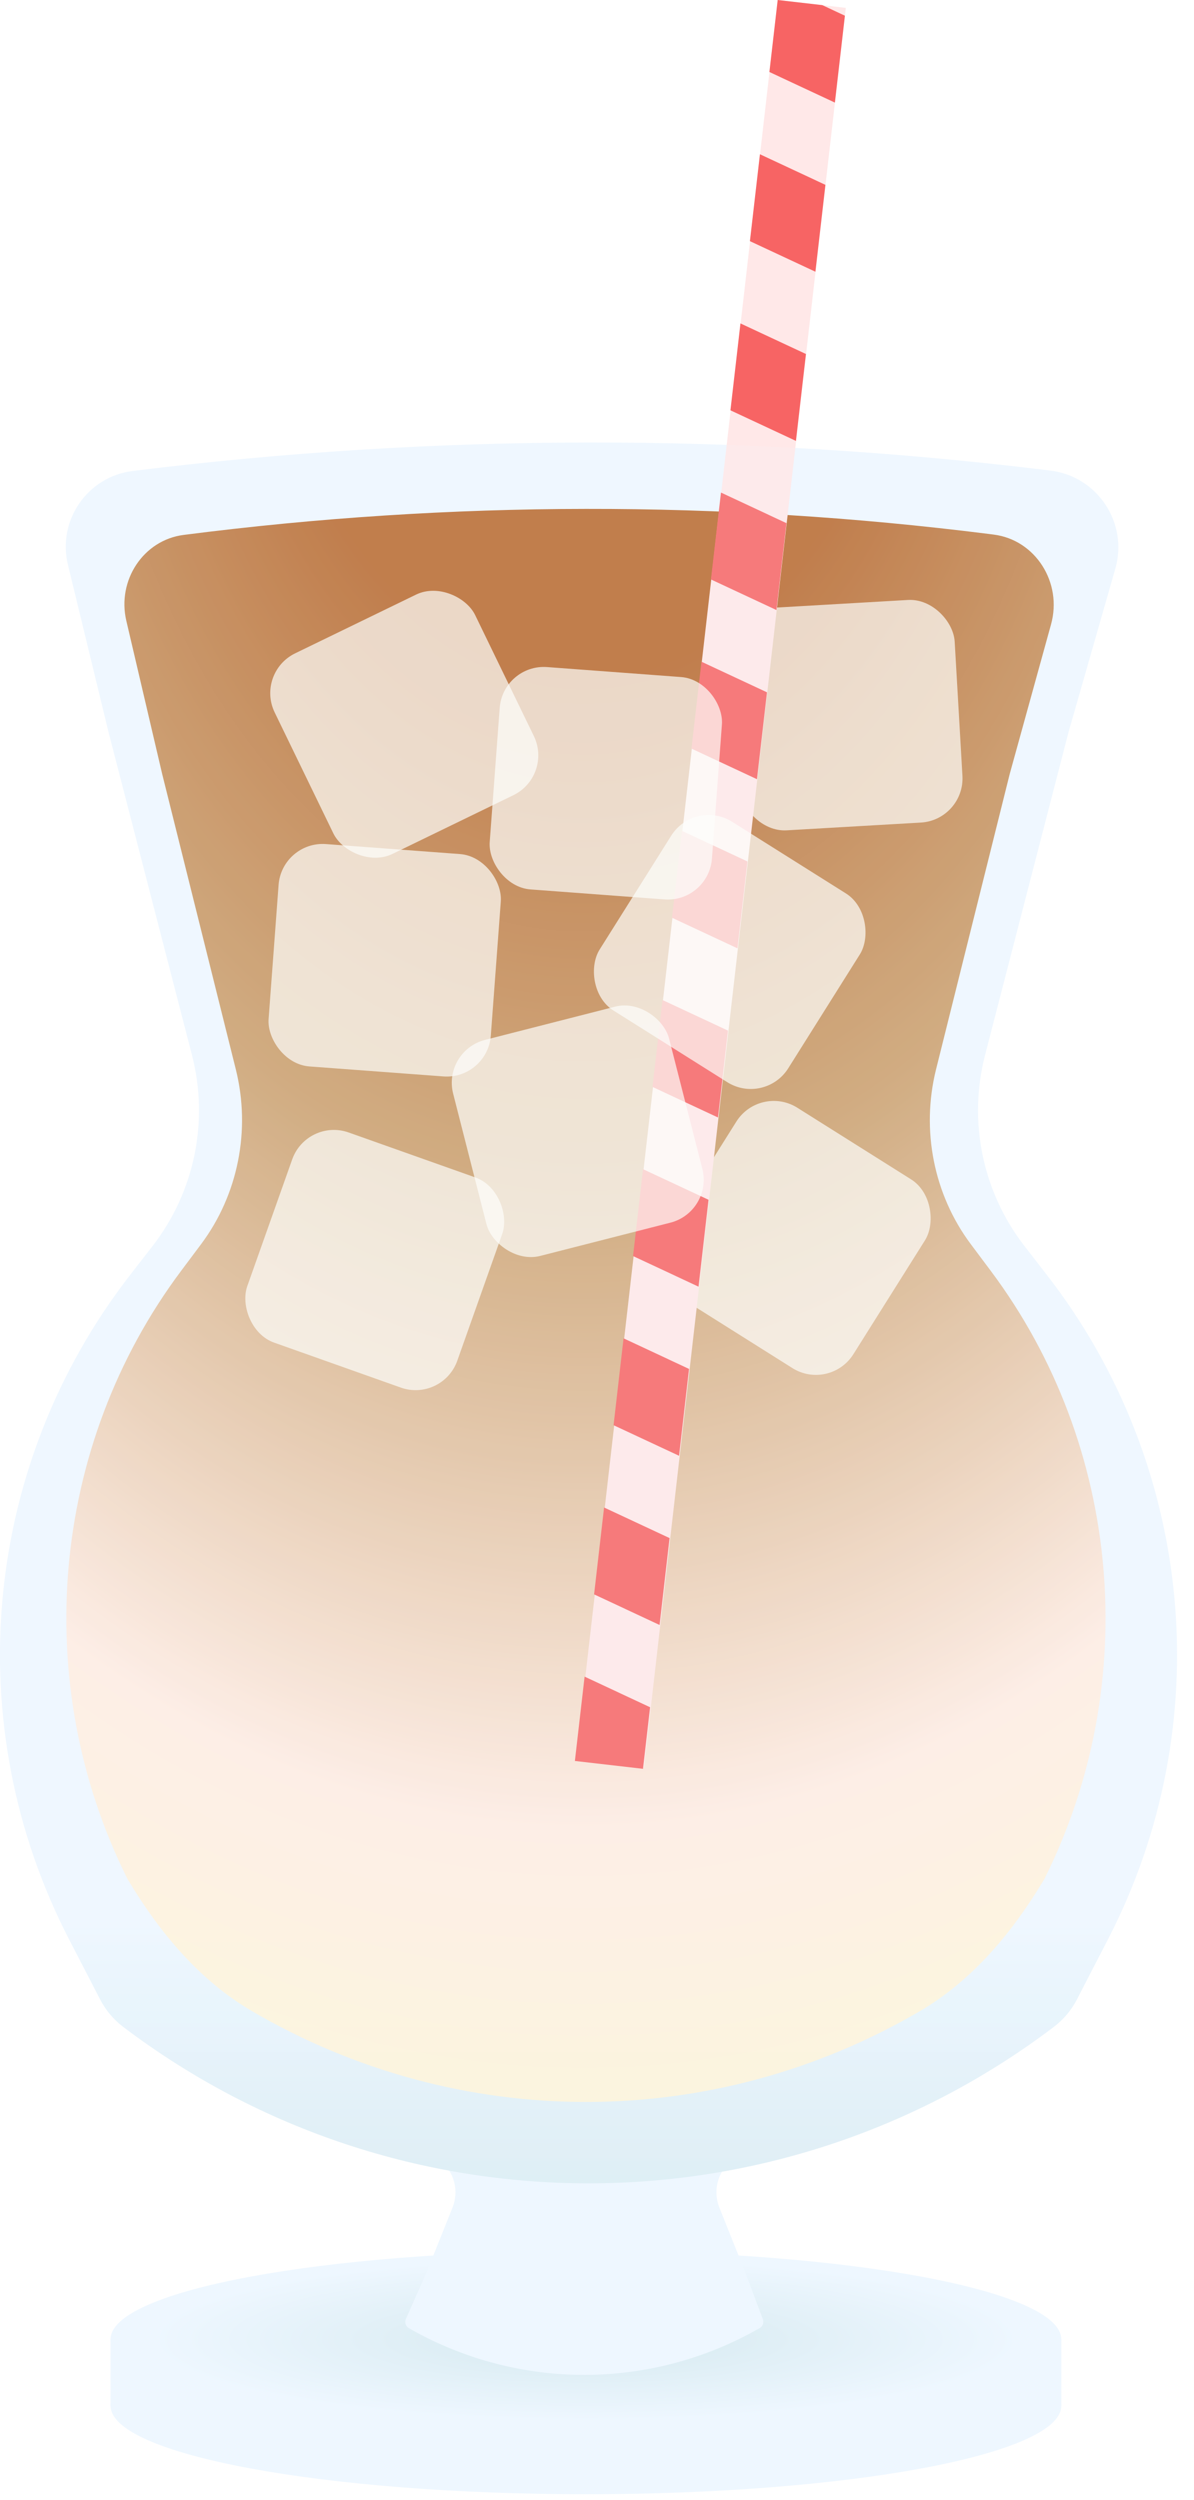 <svg width="54" height="113" viewBox="0 0 54 113" fill="none" xmlns="http://www.w3.org/2000/svg">
<path d="M48 108.729C48 110.939 38.374 112.729 26.5 112.729C14.626 112.729 5 110.939 5 108.729C5 106.52 14.626 104.729 26.5 104.729C38.374 104.729 48 106.52 48 108.729Z" fill="#EEF7FF"/>
<rect x="5" y="105.729" width="43" height="3" fill="#EEF7FF"/>
<path d="M48 105.729C48 107.939 38.374 109.729 26.5 109.729C14.626 109.729 5 107.939 5 105.729C5 103.52 14.626 101.729 26.5 101.729C38.374 101.729 48 103.52 48 105.729Z" fill="url(#paint0_radial_35_1875)"/>
<path d="M34.502 104.821C34.558 104.971 34.498 105.139 34.359 105.218V105.218C29.486 108.016 23.499 108.041 18.602 105.286L18.497 105.227C18.349 105.144 18.288 104.962 18.358 104.806L19.311 102.656L20.465 99.775C20.765 99.026 20.548 98.17 19.928 97.654L19.765 97.518C17.674 95.777 17.38 92.66 19.08 90.536V90.536C19.232 90.347 19.424 90.192 19.642 90.085V90.085C23.969 87.968 29.031 87.968 33.358 90.085V90.085C33.575 90.192 33.768 90.347 33.919 90.536V90.536C35.62 92.66 35.326 95.777 33.235 97.518L33.072 97.654C32.452 98.17 32.235 99.026 32.535 99.775L33.688 102.656L34.502 104.821Z" fill="#EEF7FF"/>
<path d="M3.073 25.526C2.587 23.521 3.956 21.54 6.003 21.287C19.694 19.588 33.542 19.571 47.237 21.236L47.502 21.269C49.637 21.528 51.034 23.635 50.441 25.702L48.322 33.099L44.551 47.681C43.775 50.679 44.433 53.867 46.331 56.314L47.356 57.636C54.042 66.254 55.115 77.971 50.104 87.66L48.704 90.368C48.453 90.854 48.096 91.277 47.66 91.607C35.215 101.035 18.018 101.035 5.573 91.607C5.137 91.277 4.781 90.854 4.53 90.368L3.129 87.66C-1.882 77.971 -0.809 66.254 5.877 57.635L6.902 56.314C8.8 53.867 9.457 50.679 8.682 47.681L4.911 33.099L3.073 25.526Z" fill="url(#paint1_linear_35_1875)"/>
<path d="M5.713 28.057C5.284 26.223 6.492 24.41 8.3 24.177C20.388 22.623 32.614 22.608 44.706 24.131L44.94 24.161C46.825 24.398 48.058 26.326 47.535 28.218L45.664 34.987L42.334 48.331C41.65 51.075 42.23 53.993 43.906 56.232L44.811 57.441C50.714 65.328 51.661 76.05 47.237 84.917V84.917C45.811 87.305 44.004 89.492 41.603 90.895C32.241 96.368 20.759 96.368 11.397 90.895C8.996 89.492 7.189 87.305 5.763 84.917V84.917C1.339 76.051 2.285 65.328 8.189 57.441L9.094 56.232C10.77 53.992 11.35 51.075 10.665 48.331L7.336 34.987L5.713 28.057Z" fill="url(#paint2_radial_35_1875)"/>
<rect x="11.55" y="30.401" width="10.078" height="10.078" rx="2" transform="rotate(-25.894 11.55 30.401)" fill="#FFFFFB" fill-opacity="0.7"/>
<rect x="33" y="27.582" width="10.078" height="10.078" rx="2" transform="rotate(-3.309 33 27.582)" fill="#FFFFFB" fill-opacity="0.7"/>
<rect x="34.367" y="49" width="10.078" height="10.078" rx="2" transform="rotate(32.178 34.367 49)" fill="#FFFFFB" fill-opacity="0.7"/>
<rect width="3.101" height="80.115" transform="matrix(-0.993 -0.114 -0.114 0.993 38.253 0.355)" fill="#FFE8E8"/>
<path fill-rule="evenodd" clip-rule="evenodd" d="M36.878 12.281L37.331 8.355L34.369 6.972L33.916 10.899L36.878 12.281ZM35.997 19.927L36.45 16L33.488 14.617L33.035 18.544L35.997 19.927ZM35.116 27.572L35.569 23.645L32.607 22.262L32.154 26.189L35.116 27.572ZM34.235 35.217L34.688 31.29L31.726 29.907L31.273 33.834L34.235 35.217ZM33.354 42.862L33.806 38.935L30.845 37.552L30.392 41.478L33.354 42.862ZM32.473 50.507L32.925 46.58L29.963 45.197L29.511 49.124L32.473 50.507ZM31.592 58.152L32.044 54.225L29.082 52.842L28.63 56.769L31.592 58.152ZM30.711 65.796L31.163 61.87L28.201 60.487L27.749 64.413L30.711 65.796ZM29.83 73.442L30.282 69.515L27.32 68.132L26.868 72.059L29.83 73.442ZM26.439 75.777L26 79.588L29.08 79.943L29.401 77.16L26.439 75.777ZM34.797 3.254L37.759 4.637L38.212 0.71L37.19 0.232L35.172 -1.67257e-05L34.797 3.254Z" fill="#F76464"/>
<rect x="13.884" y="50.515" width="10.078" height="10.078" rx="2" transform="rotate(19.529 13.884 50.515)" fill="#FFFFFB" fill-opacity="0.7"/>
<rect x="31.421" y="36.078" width="10.078" height="10.078" rx="2" transform="rotate(32.178 31.421 36.078)" fill="#FFFFFB" fill-opacity="0.7"/>
<rect x="22.748" y="30" width="10.078" height="10.078" rx="2" transform="rotate(4.26 22.748 30)" fill="#FFFFFB" fill-opacity="0.7"/>
<rect x="12.748" y="38" width="10.078" height="10.078" rx="2" transform="rotate(4.26 12.748 38)" fill="#FFFFFB" fill-opacity="0.7"/>
<rect x="20" y="47.493" width="10.078" height="10.078" rx="2" transform="rotate(-14.324 20 47.493)" fill="#FFFFFB" fill-opacity="0.7"/>
<g filter="url(#filter0_b_35_1875)">
<path d="M3.073 25.526C2.587 23.521 3.956 21.54 6.003 21.287C19.694 19.588 33.542 19.571 47.237 21.236L47.502 21.269C49.637 21.528 51.034 23.635 50.441 25.702L48.322 33.099L44.551 47.681C43.775 50.679 44.433 53.867 46.331 56.314L47.356 57.636C54.042 66.254 55.115 77.971 50.104 87.66L48.704 90.368C48.453 90.854 48.096 91.277 47.66 91.607C35.215 101.035 18.018 101.035 5.573 91.607C5.137 91.277 4.781 90.854 4.53 90.368L3.129 87.66C-1.882 77.971 -0.809 66.254 5.877 57.635L6.902 56.314C8.8 53.867 9.457 50.679 8.682 47.681L4.911 33.099L3.073 25.526Z" fill="url(#paint3_linear_35_1875)" fill-opacity="0.15"/>
</g>
<defs>
<filter id="filter0_b_35_1875" x="-0.3" y="19.7" width="53.833" height="79.278" filterUnits="userSpaceOnUse" color-interpolation-filters="sRGB">
<feFlood flood-opacity="0" result="BackgroundImageFix"/>
<feGaussianBlur in="BackgroundImageFix" stdDeviation="0.15"/>
<feComposite in2="SourceAlpha" operator="in" result="effect1_backgroundBlur_35_1875"/>
<feBlend mode="normal" in="SourceGraphic" in2="effect1_backgroundBlur_35_1875" result="shape"/>
</filter>
<radialGradient id="paint0_radial_35_1875" cx="0" cy="0" r="1" gradientUnits="userSpaceOnUse" gradientTransform="translate(26.5 105.729) rotate(90) scale(4 21.5)">
<stop stop-color="#D5E9EF"/>
<stop offset="0.917" stop-color="#EEF7FF"/>
</radialGradient>
<linearGradient id="paint1_linear_35_1875" x1="26.616" y1="20" x2="26.616" y2="98.678" gradientUnits="userSpaceOnUse">
<stop offset="0.849" stop-color="#EEF7FF"/>
<stop offset="1" stop-color="#DEEEF5"/>
</linearGradient>
<radialGradient id="paint2_radial_35_1875" cx="0" cy="0" r="1" gradientUnits="userSpaceOnUse" gradientTransform="translate(26.839 7.443) rotate(90.483) scale(97.16 63.424)">
<stop offset="0.229" stop-color="#B8682D"/>
<stop offset="0.474" stop-color="#CB9F6C"/>
<stop offset="0.781" stop-color="#FFECE2"/>
<stop offset="0.934" stop-color="#FFF6D8"/>
</radialGradient>
<linearGradient id="paint3_linear_35_1875" x1="26.616" y1="20" x2="26.616" y2="98.678" gradientUnits="userSpaceOnUse">
<stop offset="0.849" stop-color="#EEF7FF"/>
<stop offset="1" stop-color="#DEEEF5"/>
</linearGradient>
</defs>
</svg>
